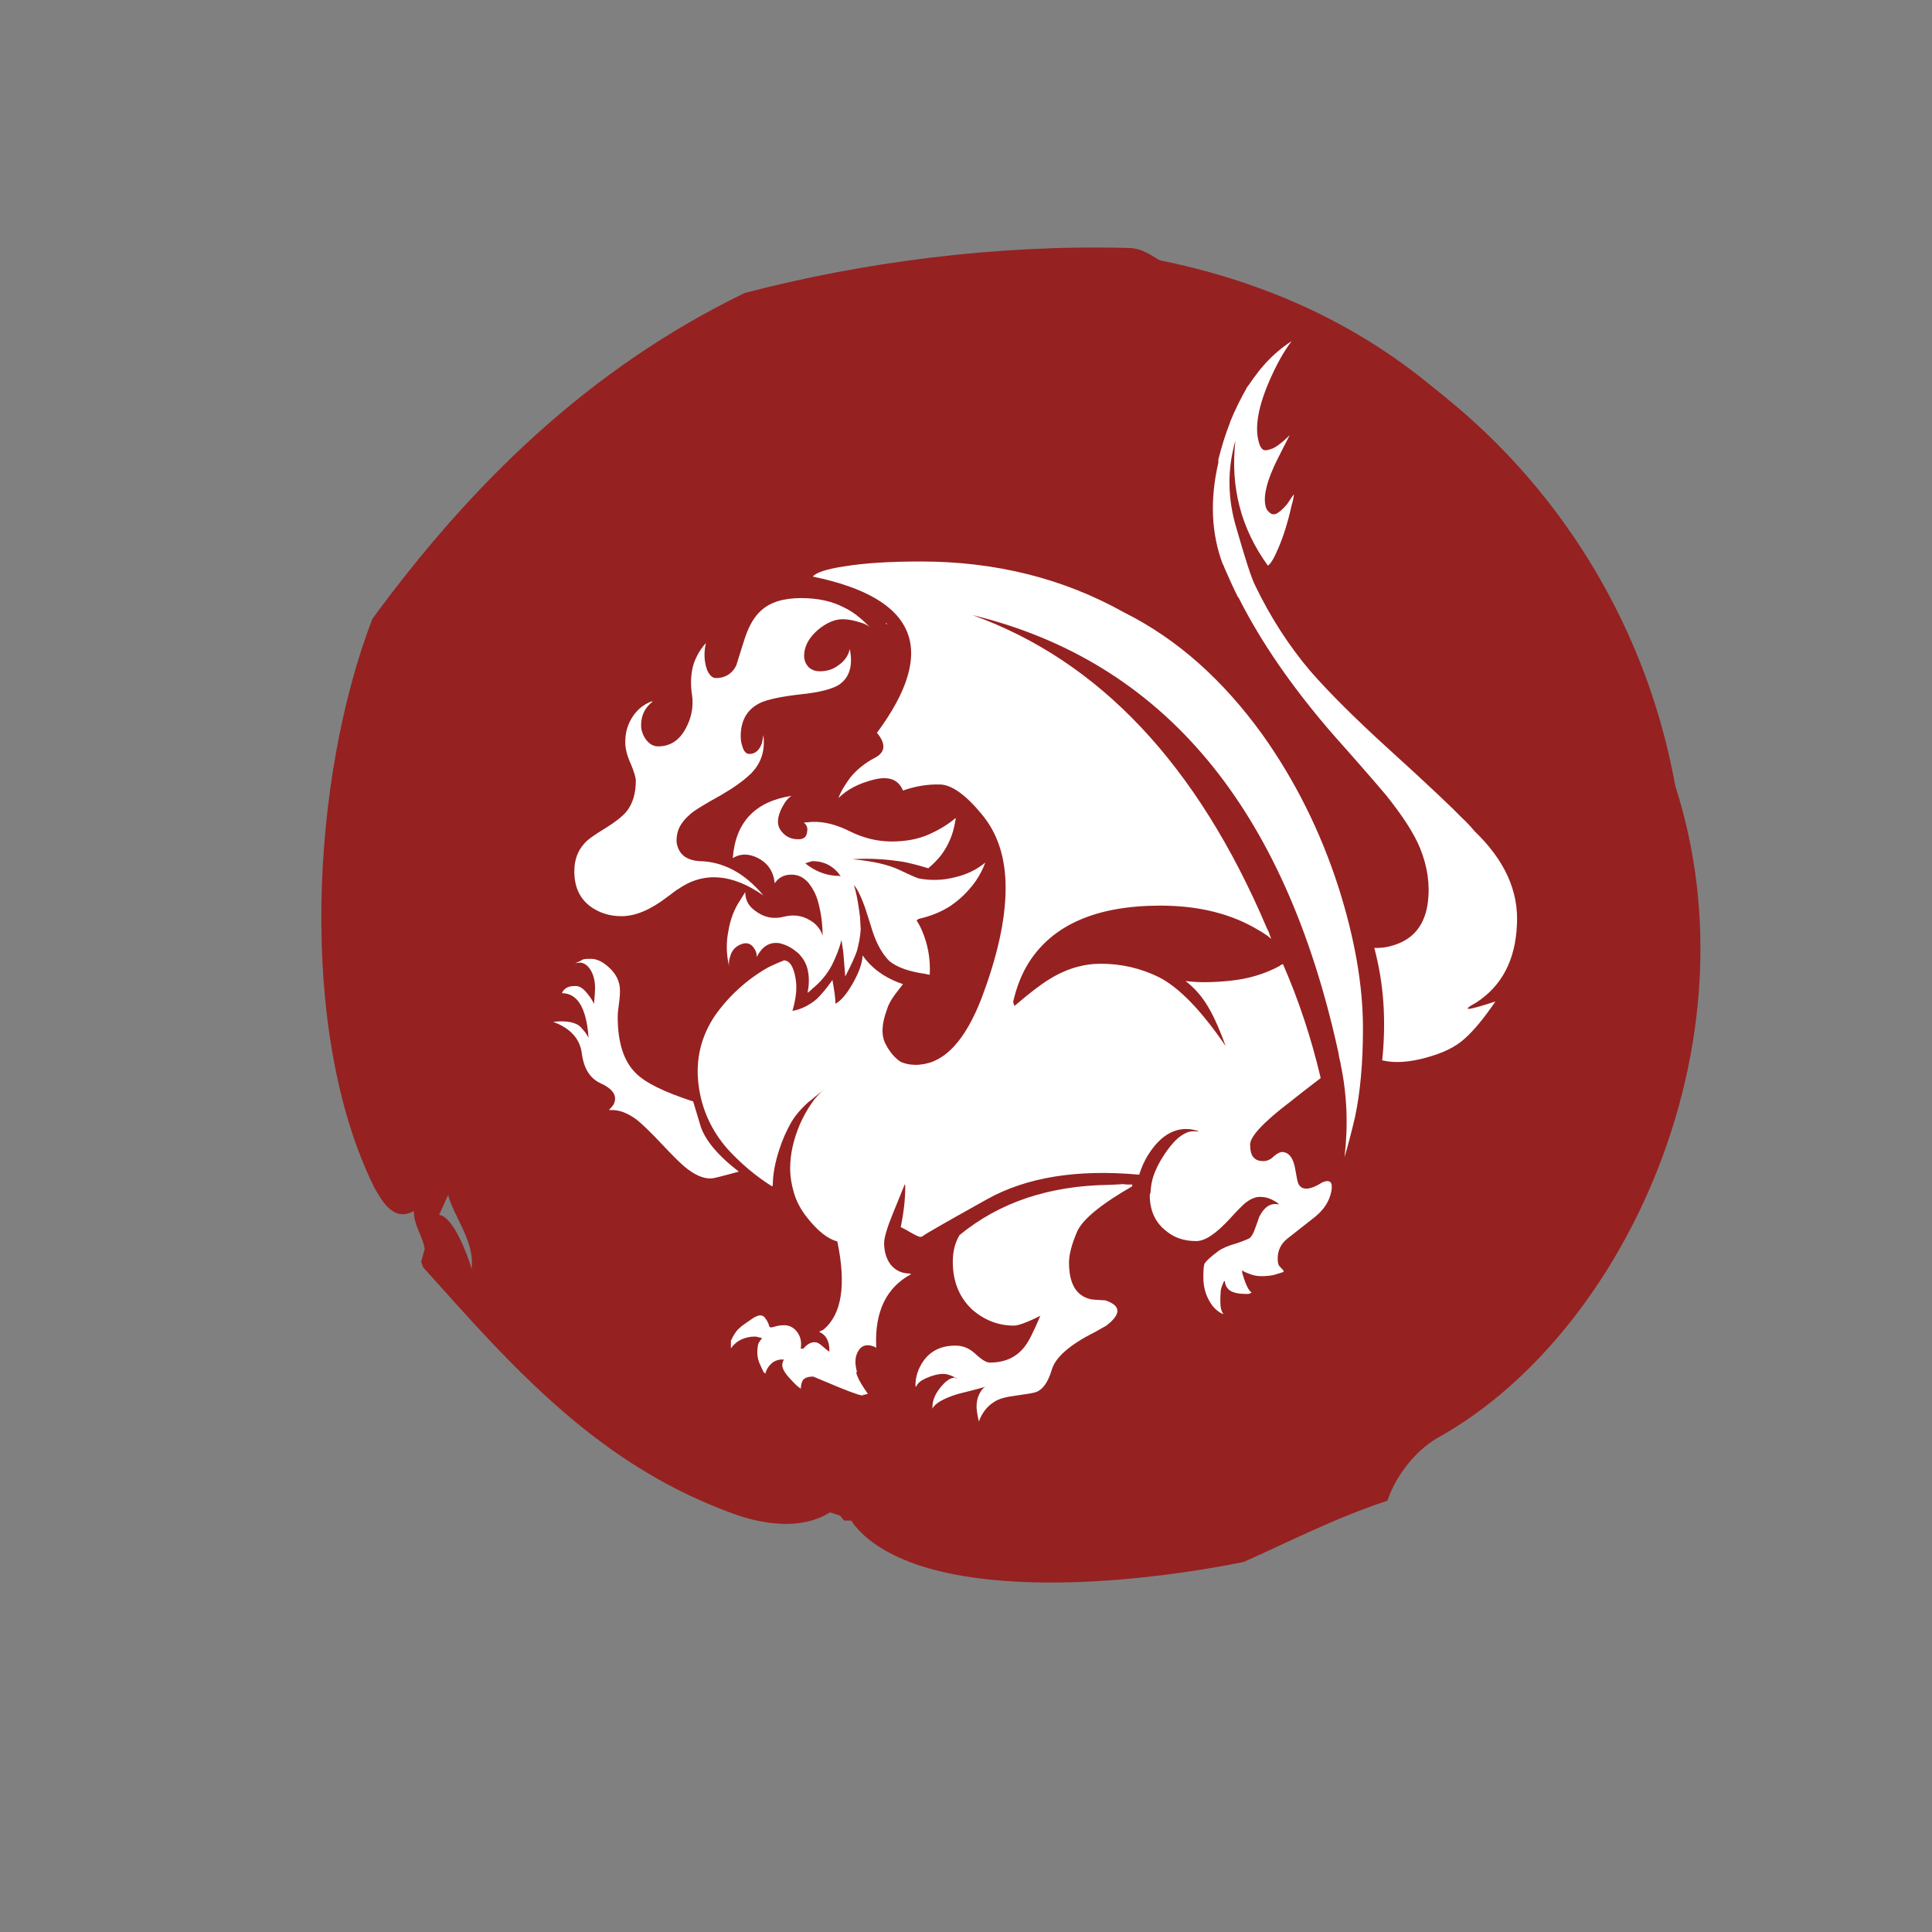 <?xml version="1.0" encoding="utf-8"?>
<!-- Generator: Adobe Illustrator 25.2.2, SVG Export Plug-In . SVG Version: 6.00 Build 0)  -->
<svg version="1.1" id="_xUHhrjF5YwLStrfZUmMZG" xmlns="http://www.w3.org/2000/svg" xmlns:xlink="http://www.w3.org/1999/xlink"
	 x="0px" y="0px" viewBox="0 0 512 512" style="enable-background:new 0 0 512 512;" xml:space="preserve">
<rect x="0" y="0" width="512" height="512" fill="#808080" stroke="none"/>
<style type="text/css">
	.st0{fill:#962121;}
	.st1{fill-rule:evenodd;clip-rule:evenodd;fill:#FFFFFF;}
</style>
<g id="_kTMb3umOv9vSlkg3FxPnZ" transform="matrix(0.851, 0, 0, 0.851, 41.408, 46.225)">
	<path id="_FxkB_DcPADbwA2BCz1jJ8" class="st0" d="M90.9,317.8l-2.8,6.2c4.5,0.6,9,12.9,10.1,16.8C99.3,332.4,92.6,324.5,90.9,317.8
		 M235,89.7c-20.2,2.8-34.8,11.2-45.4,23c-36.4,24.7-63.3,58.9-68.9,114.9c-2.2,21.9-3.4,39.8-6.7,63.9c9-2.8,6.7-12.9,9.5-21.3
		c4.5,11.8,10.1,21.9,15.7,29.7c2.8,3.9,9,6.7,9,9c1.7,14,7.3,26.3,13.5,35.3c4.5,6.2,3.4,17.4,9,18.5c13.5,1.7,22.4,10.6,27.5,17.9
		c2.8,4.5,10.1,7.3,14.6,9c15.1,5.6,31.9,0.6,46-0.6c54.4-4.5,95.3-21.3,125-49.3c9.5-9,16.8-20.2,23.5-32.5
		c4.5-25.8,3.9-60.5,1.7-88.6c6.7-62.2-30.3-105.4-88.6-112.1c-15.1-6.2-26.3-16.3-46.5-17.9C260.2,88,248.4,87.4,235,89.7
		 M83.6,334.6c-0.6-3.9-3.4-7.3-3.4-11.8c-6.7,3.9-10.6-4.5-12.3-7.3c-24.1-48.8-19.6-127.8-0.6-177.1c30.8-42,67.3-77.9,116-101.5
		c36.4-9.5,77.9-15.1,119.4-14c5,0,8.4,3.4,10.1,3.9c82.4,16.8,127.8,72.3,153,145.2c39.8,85.2-5,187.2-66.7,221.4
		c-7.8,4.5-13.5,12.9-15.7,19.6c-16.8,5.6-30.8,12.9-44.8,19.1c-30.8,6.2-73.4,10.1-100.9,1.1c-8.4-2.8-16.8-7.3-21.3-14h-2.2
		c-1.1-1.1-2.2-3.9-5-2.2c-8.4,5-19.6,3.4-28,0.6c-43.2-15.1-70.1-46-98.1-77.3l-0.6-1.7L83.6,334.6z"/>
	<circle id="_QmP6t6sZBAOwJkenhUW9i" class="st0" cx="274.8" cy="226" r="201.4"/>
</g>
<path id="_f5APYfGKLfwZGkGAKgPgj" class="st1" d="M187.1,170.4c-0.3,1.1-0.4,2.2-0.4,3.2c0,1.2,0.2,2.5,0.6,3.7
	c0.6,1.6,1.5,2.4,2.4,2.4c2.4,0,4.3-1.1,5.4-3.3c0.1-0.4,0.9-2.8,2.3-7.3c1.1-3.3,2.5-5.7,4.3-7.3c2.4-2.2,5.9-3.3,10.6-3.3
	c4.4,0,8.1,0.8,11.2,2.4c2.4,1.1,4.7,2.9,7,5.3c-0.7-0.6-1.6-1-2.7-1.3c-1.6-0.5-3.1-0.8-4.5-0.8c-2,0-4.2,0.9-6.4,2.7
	c-2.5,2.1-3.8,4.5-3.8,7c0,1.3,0.5,2.3,1.3,3.1c0.8,0.7,1.8,1,2.8,1c1.9,0,3.6-0.5,5-1.6c1.6-1.1,2.6-2.5,3-4.3
	c0.9,4.5-0.1,7.6-2.9,9.5c-1.8,1.1-5.1,2-10.1,2.5c-5.3,0.6-8.9,1.4-10.8,2.3c-3.4,1.7-5.1,4.6-5.1,8.8c0,0.9,0.1,1.7,0.4,2.6
	c0.4,1.4,1,2.1,1.9,2.1c1.5,0,2.6-0.9,3.3-2.8c0.2-0.9,0.3-1.6,0.4-2.2c0.5,4-0.5,7.3-3.1,10c-0.1,0.1-0.2,0.3-0.4,0.4
	c-2,1.9-4.6,3.7-7.7,5.5c-4.3,2.4-7,4-8.1,5c-1.4,1.2-2.5,2.5-3.1,3.9c-0.4,1-0.6,2-0.6,3c0,0.3,0,0.5,0,0.6c0.5,3.1,2.4,4.7,5.9,5
	c6.4,0.1,12.1,3.1,17.1,9.1c-8.3-5.8-15.9-6.4-22.7-1.6l-0.2,0.1c-0.6,0.4-1.2,0.9-2,1.5c-0.2,0.1-0.4,0.3-0.7,0.5
	c-4.3,3.3-8.3,5-12,5c-3.2,0-6-0.9-8.4-2.7c-2.8-2.2-4.1-5.2-4.1-9.2c0-3,0.9-5.4,2.6-7.3c0.9-1.1,2.8-2.4,5.6-4.1
	c2.6-1.6,4.5-3.1,5.6-4.4c1.7-2.1,2.5-4.9,2.5-8.2c0-0.9-0.5-2.4-1.3-4.4c-1-2.1-1.5-4.1-1.5-5.8c0-2.3,0.5-4.3,1.6-6.2
	c1.3-2.2,3-3.7,5.3-4.6h0.4c-2.1,1.6-3.1,3.7-3.1,6.3c0,1.4,0.5,2.7,1.3,3.8c0.9,1.2,2,1.8,3.2,1.8c3.2,0,5.7-1.6,7.4-4.9
	c1.5-2.8,2-5.7,1.6-8.7c-0.5-3.1-0.3-6,0.5-8.5C184.7,173.6,185.7,171.9,187.1,170.4z M300.1,313.9l-0.1,0.5
	c-8.3,4.8-13.2,8.8-14.6,12.1c-1.4,3.3-2.1,6-2.1,8.1c0,5.6,1.9,8.8,5.7,9.7c0.5,0.1,1.7,0.2,3.8,0.3c0.1,0,0.2,0,0.4,0.1
	c3.9,1.4,3.9,3.6,0,6.6c-0.9,0.5-1.9,1.1-3,1.7c-6.8,3.4-10.6,6.8-11.5,10.1c-1,3.3-2.4,5.3-4.4,5.9c-0.7,0.2-2.5,0.5-5.4,0.9
	c-2.4,0.3-4.2,0.8-5.4,1.6c-1.8,1.1-3.2,2.8-4.1,5.2c-0.4-1.8-0.6-3.1-0.6-3.9c0-1.2,0.2-2.3,0.7-3.3c0.5-1,1-1.7,1.7-2
	c-2.8,0.8-5.3,1.4-7.3,1.9c-3.9,1.2-6.1,2.5-6.8,3.9v-0.4c0-1.7,0.7-3.5,2.2-5.3c1.4-1.7,2.7-2.6,3.9-2.5c0.1,0.1,0.2,0.2,0.3,0.3
	v-0.2c-0.1-0.1-0.3-0.1-0.3-0.1c-1.1-0.6-2.2-1-3.2-1c-1.4,0-2.9,0.4-4.5,1.1c-1.6,0.7-2.5,1.5-2.7,2.4v-0.2h-0.1
	c0,0-0.1-0.1-0.1-0.2c0-2.3,0.7-4.5,2.1-6.5c1.9-2.7,4.7-4.1,8.5-4.1c2,0,3.7,0.7,5.3,2.2c1.6,1.5,2.9,2.3,3.8,2.3
	c4,0,7.1-1.4,9.3-4.3c1.1-1.4,2.4-4.1,4.1-8.1c-3.6,1.8-5.9,2.6-7,2.6c-4.1,0-7.7-1.4-10.9-4.1c-3.5-3.2-5.3-7.5-5.3-12.8
	c0-2.8,0.6-5.1,1.8-7.1c10.6-8.7,23.8-13.1,39.7-13.3c1.5-0.1,2.7-0.1,3.5-0.2C299.1,314,299.9,313.9,300.1,313.9L300.1,313.9
	L300.1,313.9z M334.5,194.6c8.7,12.2,15.5,25.8,20.3,40.8c4.2,13.3,6.4,25.7,6.4,37.1c0,9.1-0.7,16.9-2.1,23.5
	c-0.8,3.4-1.7,7-2.8,10.7c1-8.3,0.7-16.5-1-24.6c0-0.3-0.1-0.6-0.2-1c-0.2-0.7-0.3-1.4-0.4-2.1c-14.2-65.1-46.5-103.7-97-116
	c33.7,12.1,59.7,39.8,78,82.9c0.1,0.3,0.3,0.6,0.5,1c0.2,0.6,0.4,1.2,0.7,1.9c-0.7-0.6-1.4-1.1-2.2-1.6c-0.3-0.2-0.6-0.4-1-0.6
	c-7.2-4.4-15.9-6.6-26.2-6.6c-16.8,0-28.4,5-34.8,15c-1.9,3-3.3,6.5-4.2,10.5c0.1,0.3,0.2,0.7,0.3,1.1c0.1-0.1,0.2-0.2,0.4-0.3
	c3.6-3.1,6.6-5.4,8.9-6.8c4.5-2.8,9.1-4.1,13.6-4.1c5.5,0,10.6,1.2,15.3,3.5c5.4,2.7,11.3,8.8,17.8,18.3c-1.8-5-3.6-8.9-5.4-11.6
	c-1.4-2.1-3.1-4-5.2-5.6c0.1,0,0.2,0,0.2,0c3,0.4,6.9,0.4,11.7-0.1c4.8-0.5,9.1-1.8,13-3.9c0.3-0.3,0.6-0.4,0.9-0.5
	c4.2,9.6,7.5,19.6,10,30.2c-3.8,2.9-6.5,5-8.1,6.3c-7.1,5.4-10.6,9.2-10.6,11.3c0,1.6,0.3,2.8,0.9,3.4c0.6,0.7,1.4,1,2.6,1
	c1,0,1.9-0.4,2.7-1.2c0.9-0.8,1.7-1.2,2.2-1.2c1.9,0,3.1,1.6,3.6,4.8c0.3,1.7,0.5,2.8,0.7,3.4c0.4,1,1.1,1.5,2.2,1.5
	c1.1,0,2.6-0.6,4.3-1.7c2-0.8,2.8,0,2.3,2.5c-0.5,2.5-1.9,4.7-4.2,6.6c-2.3,1.8-4.8,3.8-7.5,5.9c-1.7,1.4-2.5,3.1-2.5,5.3
	c0,1,0.2,1.7,0.5,2c0.6,0.6,1,1,1.1,1.3l-0.1,0.2h0c-1.2,0.4-2,0.6-2.6,0.8c-1,0.2-2.1,0.3-3.2,0.3c-1.1,0-2.3-0.2-3.4-0.7
	c-1.1-0.4-1.7-0.7-1.7-1v0.8c0.9,3.2,1.8,4.9,2.5,5.2c-0.2,0.2-0.5,0.3-0.8,0.4c-0.2,0-0.5,0-1,0c-1.7,0-2.9-0.3-3.8-0.8
	c-0.9-0.6-1.4-1.4-1.5-2.6h-0.2c-0.5,1-0.8,1.9-0.9,2.6c0,0.3-0.1,1.2-0.1,2.8c0,1.6,0.3,2.7,0.8,3.3h-0.2c-1.5-0.7-2.7-1.9-3.6-3.6
	c-1-1.8-1.5-3.8-1.5-6.1c0-1.9,0.1-3.1,0.3-3.6c0.4-0.7,1.6-1.8,3.6-3.3c1.1-0.8,2.7-1.5,4.9-2.1c2-0.7,3.3-1.2,3.6-1.5
	c0.4-0.4,0.9-1.2,1.3-2.4c0.5-1.4,0.9-2.4,1.1-3.1c1.2-2.4,2.7-3.6,4.7-3.4c0.8,0.2,0.6-0.1-0.6-0.8c-1.2-0.7-2.4-1.1-3.7-1.1
	c-1.3-0.1-2.7,0.5-4.2,1.7c-0.8,0.7-2.1,2-4,4.1c-3.6,3.9-6.5,5.9-8.9,5.9c-3.2,0-5.9-0.9-8.1-2.8c-2.8-2.2-4.2-5.4-4.2-9.4l0.2-0.7
	c0.1-1.8,0.4-3.2,0.7-4.1c0.6-1.9,1.6-3.9,3-6c2-3,3.9-4.9,5.8-5.7c0.6-0.3,1.3-0.4,1.9-0.4c0.3,0,0.7,0,1.4,0.1
	c-0.1-0.1-0.3-0.2-0.3-0.2c-1.3-0.4-2.3-0.5-3.1-0.5c-3.7,0-7,2.2-9.8,6.5c-1.2,1.8-2,3.7-2.6,5.6c-16.5-1.5-29.9,0.7-40.3,6.5
	c-10.4,5.8-16,9-16.8,9.6c-0.4,0.3-0.7,0.4-0.9,0.4c-0.3,0-1.2-0.4-2.6-1.2c-1.5-0.9-2.4-1.3-2.6-1.4c0.8-3.9,1.2-7.4,1.2-10.6
	c0-0.2,0-0.5-0.1-0.8c-0.9,2.2-1.9,4.7-3.1,7.6c-1.6,3.9-2.4,6.6-2.4,8c0,2.3,0.6,4.2,1.7,5.7c1.3,1.6,3,2.4,5.2,2.4l0.2,0.2
	c-6.5,3.5-9.6,9.9-9.2,19.1c0,0.2,0,0.3,0,0.4c0,0-0.1,0-0.1,0l0-0.1c-0.2-0.1-0.4-0.2-0.6-0.3c-0.6-0.2-1.1-0.3-1.5-0.3
	c-1,0-1.8,0.4-2.4,1.3c-0.6,0.9-0.9,1.9-0.9,3.1c0,0.6,0.1,1.5,0.4,2.7l-0.2,0.1c0.1,0.4,0.2,0.8,0.4,1.2c0.3,0.8,1.1,2.2,2.7,4.5
	c-0.5,0.1-0.9,0.2-1.2,0.3v-0.3c-0.1,0.2-0.2,0.3-0.4,0.3c0.1,0,0.2,0,0.4-0.1v0.1c0,0.4-2.2-0.3-6.6-2.1l-6.7-2.8
	c-1.2,0-2.1,0.3-2.6,0.8c-0.4,0.5-0.7,1.4-0.7,2.8v-0.4c-0.7-0.4-1.6-1.3-2.8-2.6c-1.4-1.5-2.1-2.7-2.1-3.7c0-0.3,0.1-0.6,0.2-0.9
	c0.1-0.2,0.2-0.4,0.2-0.5c-1.1-0.1-2.2,0.2-3.1,0.9c-0.9,0.8-1.5,1.7-1.8,2.9c0-0.1-0.1-0.2-0.2-0.3l-0.2-0.1
	c-0.7-1.5-1.2-2.5-1.3-2.9c-0.3-0.8-0.4-1.6-0.4-2.5c0-0.8,0.1-1.5,0.2-2c0.2-0.6,0.6-1.1,1.1-1.7c-0.2,0-0.5-0.1-0.9-0.2
	c-0.4-0.1-0.7-0.2-1-0.2c-1.4,0-2.6,0.3-3.7,0.8c-1,0.5-1.9,1.2-2.7,2.3v-2c0.7-1.5,1.4-2.6,2.2-3.3c0.6-0.6,1.8-1.4,3.4-2.5
	c1.6-1.1,2.7-1.2,3.4-0.3c0.7,0.9,1,1.6,1.1,2.1c0.1,0.5,0.5,0.6,1.4,0.3c0.9-0.3,1.8-0.4,2.6-0.4c1.3,0,2.4,0.5,3.3,1.6
	c1,1.2,1.4,2.7,1.1,4.6h0.7c1-1.2,2-1.7,3-1.7c0.6,0,1.2,0.3,2,1c1,0.9,1.7,1.4,1.9,1.5v-0.4c0-2.4-0.9-4-2.6-4.8l-0.1-0.1l1.1-0.5
	c4.9-4.1,6.1-11.9,3.7-23.4c-2.6-0.7-5.2-2.8-7.9-6.2c-1.7-2.1-2.9-4.3-3.6-6.7c-0.6-2-1-4.2-1-6.5c0-3.8,0.9-7.7,2.6-11.7
	c0.9-2,1.9-3.8,3-5.4c1-1.5,2.2-2.8,3.4-3.8c-2,1.6-3.3,2.7-3.9,3.2h-0.1c0,0-0.1,0.1-0.1,0.1c-2.1,1.9-3.6,3.7-4.6,5.4
	c-1.2,2.1-2.3,4.5-3.2,7.3c-1.1,3.4-1.7,6.5-1.7,9.4l-0.2,0.3c-4.3-2.7-8.2-6-11.7-9.8c-4.4-5-7-10.7-7.8-17.3
	c-0.8-6.6,0.7-12.7,4.4-18.2c3.7-5.2,8.4-9.5,14-12.7c0.4-0.2,1.8-0.9,4.3-1.9c1.5,0.1,2.5,1.7,3,4.6c0.5,2.5,0.2,5.4-0.8,8.8
	c2.3-0.4,4.5-1.5,6.5-3.2c1.2-1.2,2.6-2.8,4.1-5c0.5,2.8,0.8,4.8,0.8,6.3c1.5-0.8,3-2.6,4.6-5.4c1.6-2.8,2.5-5.3,2.6-7.4
	c2.4,3.4,5.9,6,10.7,7.6c-1,1.3-1.8,2.3-2.3,3c-0.9,1.3-1.6,2.5-1.9,3.6c-1.5,4-1.6,7-0.4,9.3c1.2,2.3,2.6,3.8,4,4.7
	c1.1,0.5,2.4,0.8,4,0.8c0.4,0,0.8,0,1.3-0.1c6.4-0.6,11.8-6.4,16.1-17.5c4.2-11.1,6.4-20.9,6.4-29.3c0-8-2.1-14.5-6.4-19.6
	c-4.2-5.1-7.9-7.7-10.9-7.8c-3.2-0.1-6.5,0.4-9.9,1.6c-1.2-2.9-3.7-3.9-7.7-2.9c-4,1-7.1,2.6-9.4,4.9c0.6-1.7,1.7-3.5,3.1-5.4
	c1.7-2.1,3.9-3.9,6.6-5.3c2.8-1.5,2.9-3.7,0.5-6.6c16.3-22,10.6-35.7-17-41.4c0.9-1.1,3.7-2,8.3-2.7c5.5-0.9,12.2-1.3,20.3-1.3
	c19.9,0,37.8,4.5,53.9,13.5C312.3,169.5,324.3,180.5,334.5,194.6z M322.9,121.7c0.8-3.2,1.8-6.5,3.1-9.8v-0.1
	c1.3-3.2,2.8-6.2,4.5-9.2c0-0.1,0-0.1,0-0.2l0.1,0.1c1-1.5,2.1-3,3.2-4.4c2.6-3.2,5.4-5.7,8.5-7.7c-2,2.6-4.1,6.3-6.1,11
	c-3.1,7.3-3.8,12.8-2.3,16.7c0.4,0.8,0.8,1.2,1.3,1.2c0.4,0.1,1.1-0.1,2.2-0.5c0.6-0.3,1.5-0.9,2.7-1.9c0.8-0.7,1.3-1.2,1.7-1.6
	c-2.7,5.2-4.1,8.1-4.3,8.6c-2.2,4.9-2.8,8.6-1.9,10.9c0.2,0.4,0.5,0.7,0.9,1.1c0.5,0.4,1,0.5,1.6,0.3c0.9-0.4,1.9-1.3,3-2.6
	c1-1.5,1.6-2.4,1.8-2.6c-0.1,1-0.3,2-0.6,2.9c-1,4.5-2.2,8.3-3.5,11.3c-1.1,2.6-2,4.2-2.8,4.7c-7.1-9.8-10-20.8-8.6-33.1
	c-2.2,7.6-2.1,15.4,0.3,23.3c2.3,8,3.9,13,4.9,15c4.1,8.5,9,16.1,14.7,22.8c4.9,5.6,11.8,12.5,20.6,20.5
	c10.7,9.7,17.2,15.9,19.6,18.4c1.2,1.1,2.3,2.3,3.3,3.5c8,7.7,11.7,15.9,11.2,24.8c-0.4,9.3-4,16.2-10.8,20.6
	c-4.2,2.3-2.5,2.2,5.1-0.3c-3,4.4-5.7,7.7-8.2,9.9c-2.4,2.2-5.8,3.8-10.2,5c-4.4,1.2-8.3,1.5-11.6,0.7c1.1-10.6,0.4-20.5-2.1-29.8h0
	c2.2,0.1,4.3-0.3,6.5-1.2c4.4-1.8,7-5.4,7.7-10.9c0.6-4.7-0.1-9.5-2.1-14.4c-1.6-3.9-4.6-8.5-9-14c-2.7-3.2-7.3-8.5-13.8-15.8
	c-10.9-12.5-19.3-24.7-25.2-36.4c-0.1-0.1-0.2-0.3-0.3-0.4c-1.3-2.6-2.4-5.1-3.5-7.6c-0.1-0.4-0.3-0.8-0.5-1.1
	c-3-8.1-3.4-17-1.1-26.9C322.8,122.3,322.9,122,322.9,121.7z M234.8,165c0.1,0.1,0.2,0.3,0.3,0.4c-0.1,0-0.2,0-0.3,0
	C234.8,165.3,234.8,165.2,234.8,165z M213,218c0.8-0.1,1.5-0.1,2.3-0.2c3.2-0.1,6.6,0.8,10.1,2.6c3.5,1.7,7.1,2.6,10.9,2.6
	c3.7,0,6.9-0.6,9.7-1.8c2.7-1.2,5.1-2.6,7.1-4.3h0.2c-0.1,0.3-0.1,0.7-0.2,1c-0.5,3.1-1.7,6-3.6,8.6c-1,1.3-2.2,2.5-3.5,3.6
	c-2.3-0.7-4.5-1.3-6.6-1.7l-0.4-0.4H239l0.4,0.4c-4.4-0.7-8.9-1-13.5-0.7c5.5,0.5,9.7,1.5,12.6,2.9c2.9,1.4,4.6,2.1,5,2.2
	c3.2,0.6,6.4,0.5,9.5-0.3c3.1-0.7,5.8-2,8.1-3.9c-0.6,1.7-1.5,3.4-2.6,5c-1.8,2.5-3.9,4.6-6.5,6.4c-2.6,1.7-5.4,2.8-8.5,3.5
	l-0.6,0.4c0.5,0.8,0.9,1.5,1.3,2.4c1.7,3.8,2.4,7.8,2.2,12c-0.4,0-0.7-0.1-1.1-0.2c-4.3-0.6-7.5-1.7-9.6-3.4
	c-1.8-1.8-3.3-4.4-4.4-7.7c-0.9-2.9-1.6-5.1-2.1-6.6c-0.9-2.5-1.8-4.5-2.9-5.9c0.6,2,1,4.1,1.3,6.2c0.1,0.8,0.2,1.5,0.3,2.2
	c0.1,1.1,0.1,2.2,0.2,3.3c-0.1,2-0.5,3.9-1,5.8c-0.4,1.2-1.4,3.5-3.1,6.8c-0.2-2.7-0.4-4.8-0.5-6.3c-0.2-1.5-0.4-2.7-0.5-3.4
	c-0.6,2.4-1.5,4.6-2.6,6.8c-1.3,2.4-3,4.4-5.1,6.1c-0.4,0.4-0.8,0.8-1.3,1.1c0.4-1.9,0.5-3.9,0.1-5.8c-0.3-1.6-1-3-2.1-4.2
	c-0.3-0.4-0.7-0.7-1.1-1c-1.2-1-2.6-1.7-4.1-2.1c-2-0.4-3.7,0.2-5,1.7c-0.5,0.6-0.9,1.2-1.3,1.9c0.1-0.9-0.2-1.7-0.8-2.5
	c-0.8-1.1-1.9-1.4-3.2-0.9c-1.6,0.6-2.6,1.7-3,3.3c-0.3,0.9-0.4,1.7-0.3,2.5c-0.7-3-0.8-6.1-0.2-9.1c0.5-3.1,1.5-5.9,3.2-8.4
	c0.4-0.7,0.9-1.4,1.3-2.1c0,2,0.8,3.6,2.4,4.8c2.4,1.9,5,2.5,8,1.7c2.9-0.7,5.4-0.1,7.7,1.6c1.2,1,2,2.1,2.4,3.5
	c0-3.1-0.4-6.1-1.2-9c-0.5-1.9-1.4-3.6-2.6-5.1c-1.6-1.8-3.5-2.4-5.7-2c-1.4,0.3-2.4,1-3.2,2.2c-0.3-3.4-2.1-5.8-5.3-7.1
	c-2.1-0.8-4-0.7-5.8,0.4c0.7-9.5,5.9-15,15.6-16.5c-0.9,0.5-1.7,1.5-2.5,3c-1.4,2.7-1.5,4.7-0.3,6.3c1.2,1.6,2.8,2.3,4.9,2.2
	c1.3-0.1,1.9-0.8,2-2C214.1,219.4,213.8,218.6,213,218z M213.4,228.8c2.5,2,5.2,3.1,8.1,3.3c0.5,0,0.9,0,1.3,0.1
	c-1.8-2.6-4.2-3.9-7.3-4C215.2,228.2,214.5,228.4,213.4,228.8z M156.6,254.1c1.6,0,3.2,0.8,4.8,2.3c1.9,1.7,2.9,3.8,2.9,6.1
	c0,1.1-0.1,2.4-0.3,3.7c-0.2,1.4-0.3,2.5-0.3,3.3c0,6.8,1.6,11.7,4.7,14.8c2.5,2.6,7.6,5.1,15.3,7.6c0,0,0.6,2,1.8,6
	c1.1,4,4.6,8.2,10.3,12.6c-3,0.8-5.2,1.4-6.6,1.7c-2,0.4-4.4-0.4-7-2.4c-1.5-1.1-3.8-3.4-6.8-6.6c-2.9-3.1-5.2-5.3-6.7-6.5
	c-2.6-1.9-4.9-2.7-7.2-2.5V294c0.4-0.4,0.7-0.7,0.9-1c0.4-0.5,0.6-1.2,0.6-1.9c0-1.5-1.3-2.9-4-4.1c-2.7-1.3-4.3-3.9-4.8-7.8
	c-0.5-3.9-3-6.7-7.6-8.4c3.6-0.4,6.1,0.1,7.4,1.5c0.4,0.5,0.8,0.9,1.1,1.3c0.5,0.7,0.8,1.2,0.9,1.6c0,0.1,0,0.1,0,0.2v0.2
	c0-0.1,0-0.2,0-0.3c-0.1-0.8-0.1-1.5-0.2-2.2c-0.8-6.6-3.1-9.9-6.9-9.9c0.3-0.7,0.8-1.2,1.4-1.5c0.6-0.3,1.3-0.4,2.3-0.4
	c1,0,2.1,0.7,3.2,2.2c0.9,1.1,1.4,2,1.6,2.6c0.2-1.9,0.3-3.3,0.3-4.2c0-1.7-0.3-3.2-1-4.5c-0.8-1.5-1.9-2.3-3.1-2.3
	c-0.5,0.1-0.9,0.1-1.2,0.2c0.9-0.4,1.6-0.7,2-1C155,254.1,155.6,254.1,156.6,254.1z"/>
</svg>
